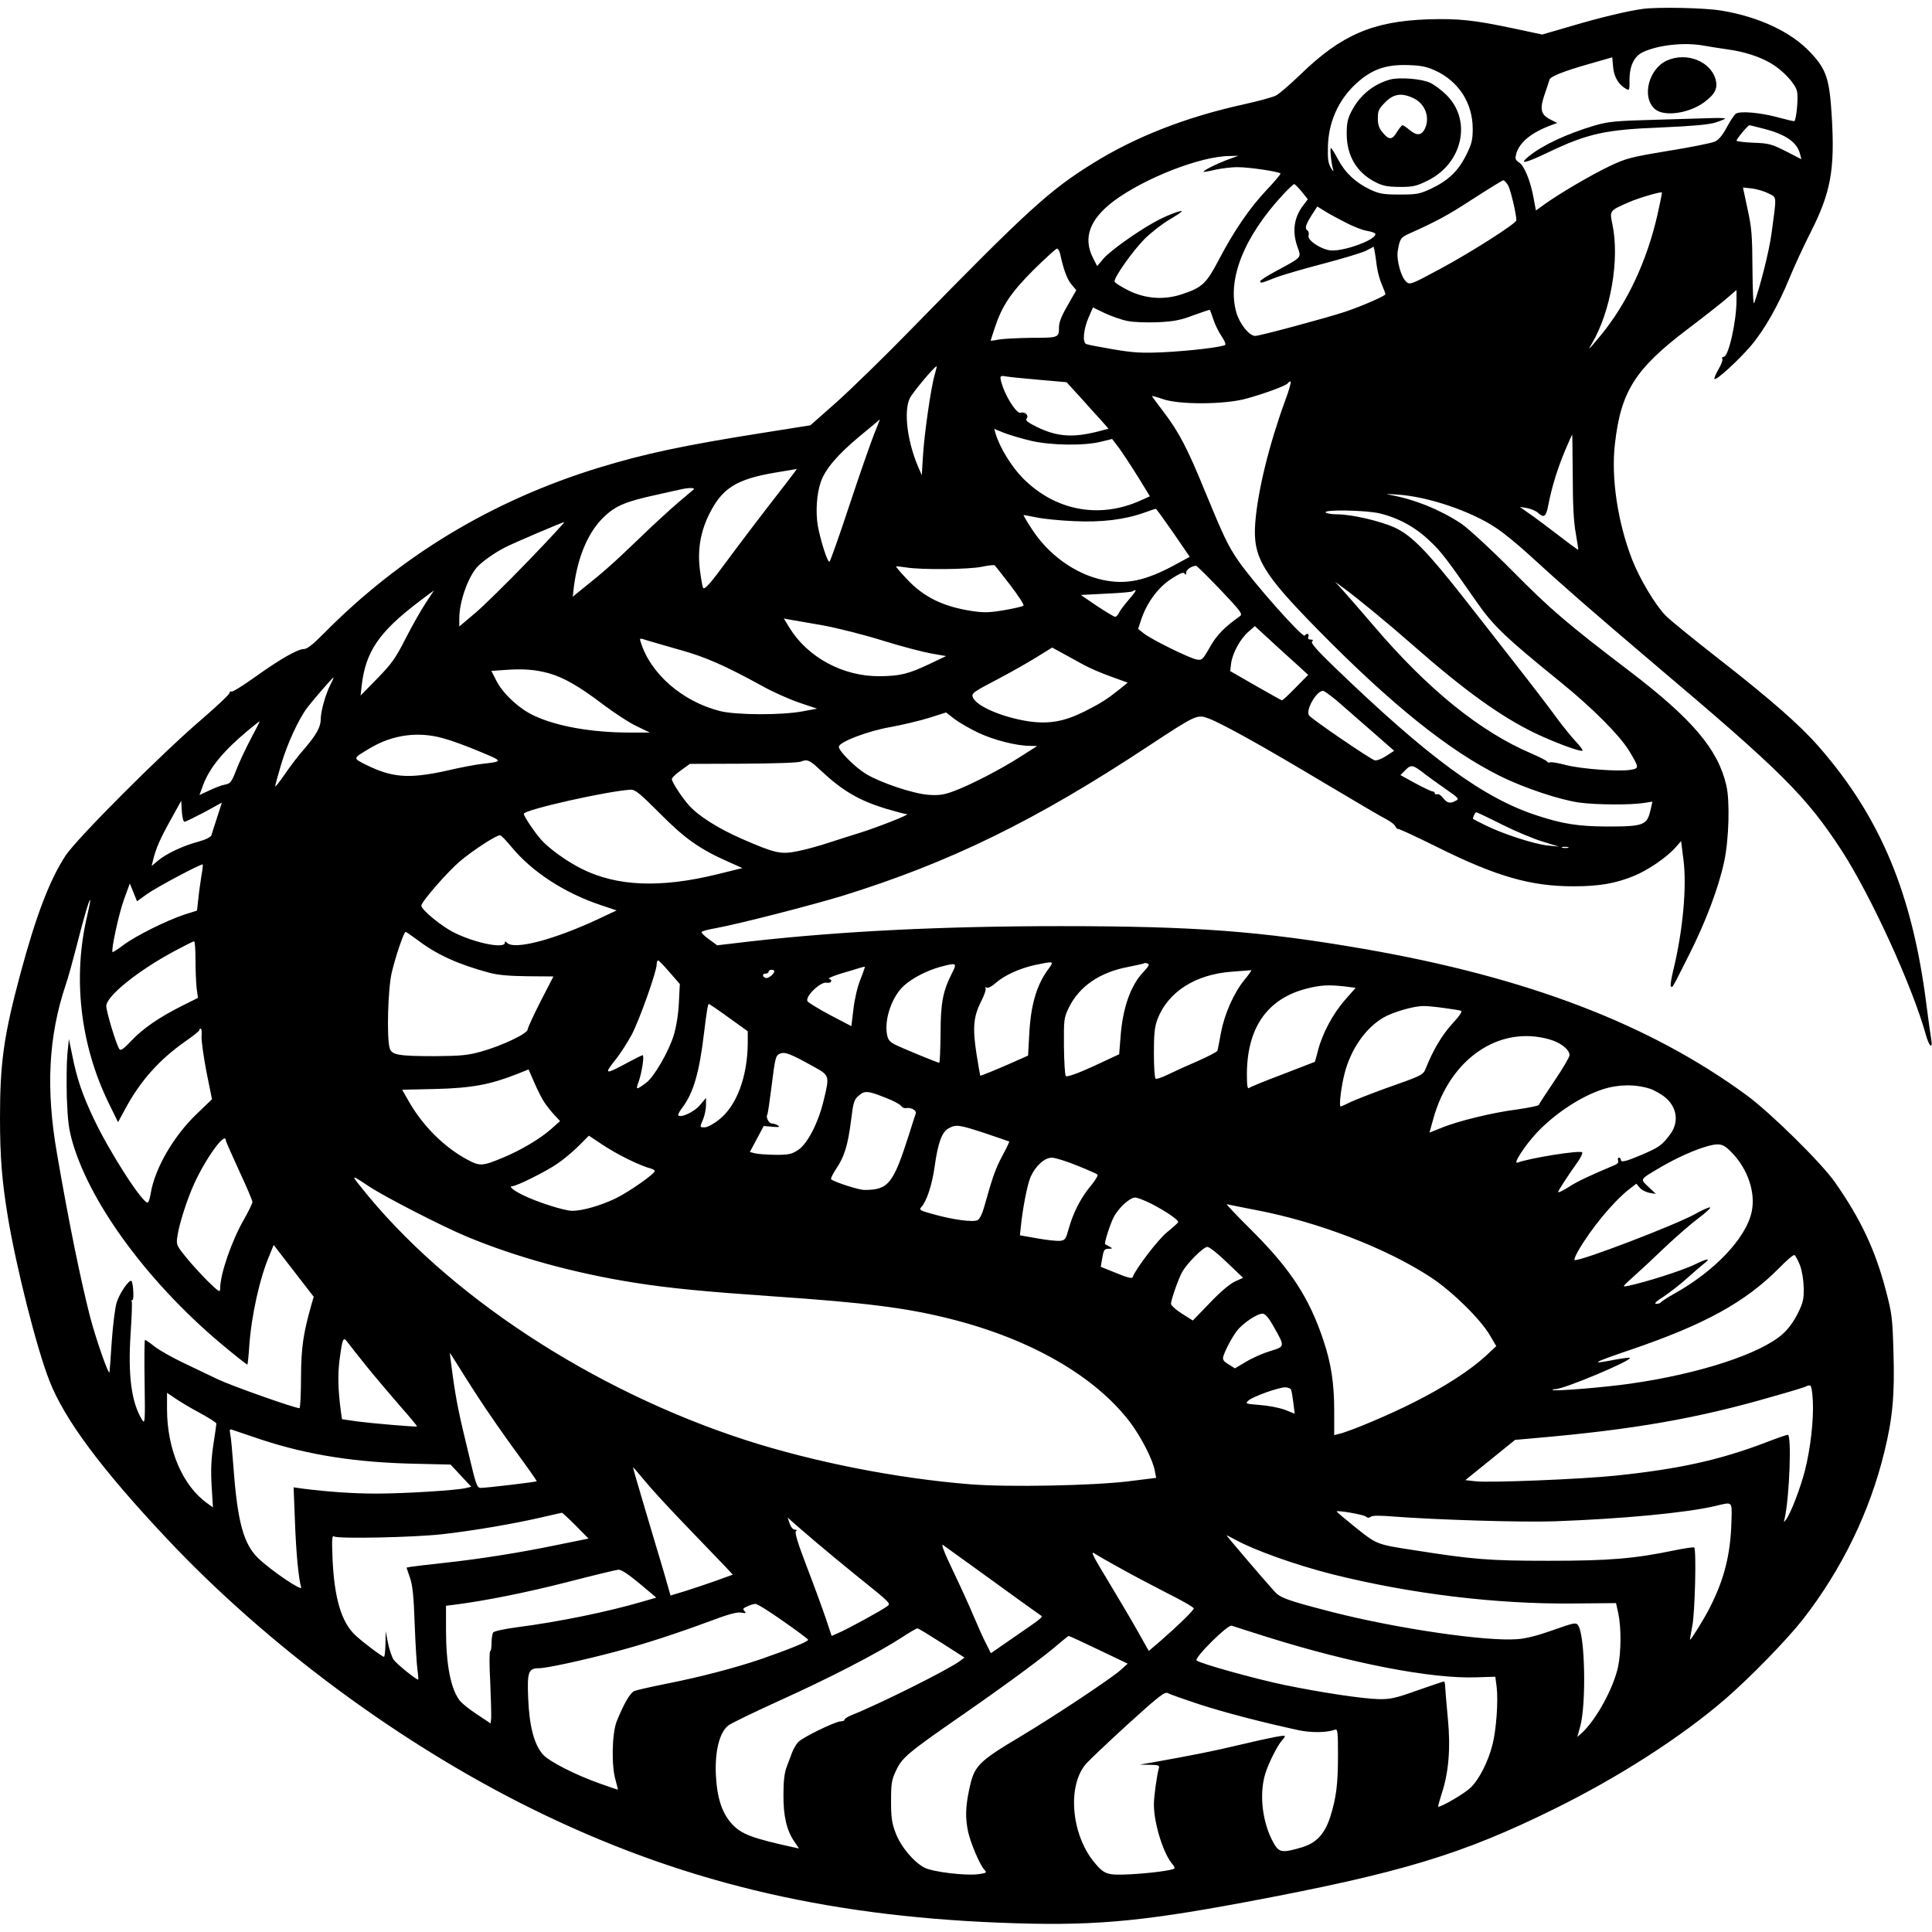 <?xml version="1.0" encoding="UTF-8" standalone="yes"?>
<svg version="1.0" xmlns="http://www.w3.org/2000/svg" width="100mm" height="100mm" viewBox="0 0 1018 1010" preserveAspectRatio="xMidYMid meet">
  <g transform="translate(0,1010) scale(0.1,-0.1)" fill="#000000" stroke="none">
    <path d="M8655 10093 c-81 -11 -229 -47 -371 -89 l-158 -46 -145 31 c-217 46
-296 54 -459 49 -287 -10 -455 -82 -667 -288 -55 -53 -114 -104 -131 -113 -17
-9 -94 -30 -171 -47 -301 -66 -569 -170 -795 -311 -228 -141 -345 -248 -953
-870 -143 -147 -322 -321 -397 -388 l-138 -122 -252 -40 c-417 -66 -624 -110
-868 -185 -560 -173 -1041 -464 -1445 -873 -56 -57 -87 -81 -104 -81 -33 0
-127 -54 -261 -150 -62 -44 -116 -78 -121 -74 -5 3 -9 -1 -10 -8 0 -7 -66 -69
-146 -138 -216 -185 -658 -628 -718 -719 -84 -129 -156 -317 -240 -631 -85
-318 -105 -460 -105 -749 0 -207 10 -331 41 -521 45 -271 153 -698 220 -867
80 -204 273 -463 616 -828 531 -565 1231 -1083 1926 -1426 766 -378 1527 -563
2464 -600 475 -19 724 2 1288 107 828 155 1149 252 1640 495 336 166 663 376
894 575 133 115 326 313 413 424 203 262 350 563 427 880 43 174 55 300 48
522 -5 179 -7 203 -40 328 -55 211 -132 376 -268 570 -71 102 -341 368 -467
460 -512 375 -1157 621 -2015 770 -544 94 -893 120 -1598 120 -619 0 -1149
-26 -1632 -80 l-178 -21 -45 33 c-24 17 -41 35 -37 38 5 4 37 13 73 19 125 23
506 121 670 171 564 175 1017 396 1610 788 254 167 258 169 319 146 70 -26
296 -152 613 -342 156 -93 302 -179 325 -190 22 -12 43 -28 46 -37 4 -8 10
-14 14 -13 4 2 96 -41 203 -94 313 -156 497 -209 723 -208 134 0 219 15 315
54 73 29 175 99 219 149 l31 35 12 -95 c19 -140 -2 -372 -51 -576 -12 -48 -19
-91 -15 -94 9 -9 5 -15 99 172 87 173 153 350 182 485 25 116 31 320 11 403
-44 189 -179 348 -505 597 -336 256 -419 327 -621 531 -113 114 -234 225 -269
249 -108 72 -242 127 -369 151 -38 7 -32 7 31 3 160 -10 391 -88 522 -177 39
-25 117 -90 175 -143 181 -166 325 -291 659 -575 670 -566 797 -693 984 -979
155 -239 372 -713 444 -970 17 -63 38 -83 29 -27 -3 17 -15 102 -26 188 -74
581 -242 983 -565 1353 -98 113 -253 249 -527 463 -132 103 -259 206 -282 230
-54 55 -137 194 -177 297 -75 195 -110 426 -90 604 31 279 106 398 385 609 78
59 167 129 199 156 l57 49 0 -54 c0 -111 -42 -298 -67 -298 -8 0 -11 -5 -8
-10 4 -6 -5 -31 -20 -56 -15 -25 -24 -48 -21 -51 9 -9 125 97 191 174 71 83
146 215 205 360 23 56 72 163 109 236 107 210 130 331 113 612 -12 199 -28
249 -112 338 -101 108 -270 188 -469 221 -88 15 -335 20 -416 9z m320 -193
c28 -5 84 -14 126 -20 89 -12 170 -38 231 -74 63 -37 128 -107 137 -148 7 -31
-3 -145 -14 -156 -2 -2 -36 6 -77 17 -98 28 -213 38 -233 21 -8 -7 -30 -40
-47 -72 -22 -41 -42 -65 -62 -74 -17 -8 -128 -30 -246 -49 -198 -33 -222 -39
-310 -81 -98 -47 -260 -142 -341 -200 l-46 -33 -12 64 c-16 90 -49 172 -77
189 -20 14 -22 20 -14 48 18 60 80 110 185 149 l30 11 -37 19 c-50 26 -56 54
-29 132 12 34 23 68 25 76 4 18 72 45 216 86 l115 33 5 -53 c5 -53 30 -93 71
-115 14 -8 16 -1 15 48 0 74 24 125 70 147 81 38 217 53 319 35z m-1410 -133
c122 -57 195 -171 195 -306 0 -58 -5 -79 -35 -139 -42 -84 -94 -133 -184 -176
-60 -28 -75 -31 -166 -31 -87 0 -107 4 -155 26 -77 37 -131 87 -169 158 -18
34 -35 61 -38 61 -7 0 2 -84 12 -115 3 -11 -2 -6 -12 10 -14 23 -18 48 -16
110 2 130 55 248 147 333 82 76 157 103 276 99 69 -2 97 -8 145 -30z m1731
-306 c115 -30 174 -71 189 -134 l7 -26 -82 42 c-75 38 -90 42 -171 45 -49 2
-89 7 -89 11 0 9 60 81 68 81 4 0 39 -9 78 -19z m-2821 -160 c-58 -21 -139
-61 -133 -66 2 -2 30 3 63 11 33 7 87 14 120 13 58 0 212 -23 222 -33 3 -2
-30 -42 -74 -88 -91 -97 -172 -216 -252 -369 -64 -122 -86 -144 -192 -179 -95
-32 -195 -25 -286 21 -37 19 -69 39 -70 45 -6 19 96 163 160 227 35 34 94 80
131 101 36 21 65 41 63 43 -7 6 -91 -27 -147 -59 -98 -55 -230 -150 -265 -190
l-34 -40 -22 43 c-53 105 -18 202 106 297 163 123 463 240 615 240 l45 1 -50
-18z m1470 -135 c13 -19 45 -153 45 -187 0 -16 -238 -168 -400 -255 -156 -84
-161 -86 -181 -68 -27 24 -52 117 -44 162 11 64 15 70 58 90 154 69 206 98
340 185 82 53 154 97 158 97 5 0 15 -11 24 -24z m-1086 -36 l32 -40 -21 -28
c-52 -65 -63 -141 -33 -224 20 -57 26 -51 -109 -124 -49 -26 -88 -51 -88 -56
0 -12 7 -10 78 18 35 14 149 47 252 74 103 27 206 58 228 69 l40 21 6 -28 c2
-15 8 -49 11 -77 4 -27 15 -70 26 -94 10 -24 19 -47 19 -51 0 -9 -117 -60
-210 -92 -85 -29 -452 -128 -476 -128 -31 0 -81 61 -99 122 -51 172 38 398
243 620 30 32 57 58 61 58 4 0 22 -18 40 -40z m2459 -9 c46 -23 44 -6 16 -214
-12 -90 -60 -279 -91 -364 -5 -12 -8 66 -9 180 -1 176 -4 217 -26 316 l-24
113 47 -5 c26 -3 66 -15 87 -26z m-584 -110 c-56 -247 -161 -471 -302 -641
-62 -75 -69 -81 -44 -40 99 167 147 444 108 628 -15 73 -17 71 88 117 50 22
166 56 173 51 1 -1 -9 -53 -23 -115z m-1645 -43 c40 -21 91 -41 112 -44 22 -4
42 -10 45 -15 15 -26 -145 -89 -226 -89 -50 0 -134 53 -125 79 3 11 1 22 -5
26 -16 10 -12 28 20 79 l31 48 37 -23 c20 -13 70 -40 111 -61z m-1503 -165
c18 -85 37 -135 60 -162 l25 -30 -33 -58 c-45 -77 -58 -109 -58 -138 0 -54 -2
-55 -144 -55 -72 -1 -150 -5 -173 -9 -24 -5 -43 -7 -43 -6 0 1 9 31 21 66 38
116 84 186 205 307 62 61 118 112 123 112 6 0 13 -12 17 -27z m353 -354 c32
-7 100 -9 161 -7 85 4 121 11 189 37 47 17 85 30 86 28 1 -1 10 -24 19 -52 9
-27 28 -66 43 -87 14 -21 23 -41 19 -45 -11 -11 -183 -32 -326 -39 -113 -5
-156 -3 -262 15 -70 12 -135 24 -144 28 -22 8 -15 80 14 145 l21 48 62 -30
c35 -16 88 -35 118 -41z m-1014 -284 c-19 -62 -55 -311 -62 -430 l-6 -99 -19
44 c-58 136 -77 293 -44 362 15 30 130 168 141 168 2 0 -3 -20 -10 -45z m548
-26 l147 -13 73 -80 c40 -45 90 -100 111 -123 l37 -42 -42 -11 c-141 -38 -227
-33 -337 21 -48 24 -61 34 -52 44 13 16 -11 38 -32 30 -18 -7 -69 68 -93 134
-20 59 -19 64 13 58 15 -3 93 -11 175 -18z m1300 -106 c-87 -239 -146 -480
-159 -649 -13 -179 35 -262 331 -563 384 -391 689 -636 957 -769 128 -64 318
-127 421 -141 89 -12 270 -13 338 -2 l46 7 -9 -39 c-19 -86 -34 -92 -233 -92
-147 1 -228 13 -360 56 -286 91 -576 304 -1076 786 -89 86 -123 125 -116 132
8 8 6 11 -7 11 -12 0 -16 5 -12 15 6 16 -9 21 -19 6 -9 -16 -271 279 -350 394
-55 80 -78 129 -177 369 -89 219 -137 311 -215 413 -35 46 -63 84 -63 86 0 2
26 -5 58 -16 84 -30 323 -29 437 2 96 26 213 69 221 82 3 5 9 9 14 9 5 0 -7
-44 -27 -97z m-2169 -185 c-18 -46 -77 -215 -130 -375 -53 -161 -100 -293
-104 -293 -11 0 -46 110 -61 190 -12 73 -6 168 16 231 24 68 88 143 203 239
59 49 108 89 108 90 1 0 -14 -37 -32 -82z m826 -30 c103 -25 285 -28 373 -5
l57 14 38 -50 c20 -28 65 -96 99 -151 l62 -101 -51 -23 c-217 -97 -449 -53
-619 119 -60 61 -122 162 -144 237 l-6 22 52 -21 c29 -11 92 -30 139 -41z
m2857 -185 c0 -149 5 -245 16 -303 8 -47 14 -86 13 -87 -1 -1 -47 32 -101 74
-55 42 -124 94 -153 114 l-54 38 38 -6 c21 -4 47 -15 58 -25 32 -30 43 -21 55
45 18 91 47 186 87 282 20 47 37 85 38 85 1 0 2 -98 3 -217z m-4153 -50 c-139
-179 -211 -274 -301 -395 -91 -124 -119 -155 -128 -146 -3 3 -10 41 -16 86
-15 109 0 204 46 299 69 141 144 188 351 223 60 10 110 18 112 19 2 0 -27 -38
-64 -86z m-479 -22 c-6 -5 -44 -37 -85 -72 -41 -35 -136 -122 -210 -194 -128
-123 -180 -169 -294 -260 l-48 -39 6 54 c21 160 77 290 160 368 60 57 114 80
276 115 63 14 124 28 135 30 36 8 69 7 60 -2z m2527 -228 l87 -127 -72 -39
c-159 -87 -262 -109 -385 -83 -147 31 -292 135 -380 276 -23 35 -40 65 -39 66
1 1 31 -5 67 -12 36 -8 126 -17 200 -20 146 -7 266 8 370 45 30 11 57 20 60
20 3 0 44 -57 92 -126z m1087 102 c97 -23 188 -72 261 -142 64 -59 92 -97 253
-328 84 -121 153 -187 436 -416 174 -141 318 -286 368 -370 50 -84 50 -87 7
-95 -60 -11 -263 4 -343 25 -41 11 -79 17 -84 14 -5 -3 -12 -1 -16 5 -3 5 -39
23 -78 40 -274 116 -550 340 -837 677 -66 77 -138 160 -160 184 l-41 45 40
-29 c74 -54 236 -187 368 -303 274 -241 464 -377 643 -464 107 -51 244 -102
253 -93 2 3 -14 24 -36 48 -22 23 -68 80 -102 126 -34 47 -121 161 -194 254
-72 93 -201 257 -286 366 -200 255 -283 340 -372 381 -77 35 -227 70 -306 70
-28 0 -55 5 -58 10 -10 16 211 12 284 -5z m-4486 -251 c-109 -113 -235 -237
-280 -275 l-83 -70 0 43 c0 85 44 212 93 269 25 28 92 76 147 104 39 21 300
132 313 134 5 1 -81 -92 -190 -205z m2541 -128 c42 -55 73 -103 69 -107 -5 -5
-50 -15 -101 -24 -77 -13 -106 -14 -168 -5 -154 23 -257 74 -345 168 -33 35
-59 65 -57 67 2 2 26 -1 53 -5 78 -13 333 -11 400 4 33 7 63 10 66 7 4 -3 41
-51 83 -105z m1106 -23 c110 -116 119 -129 103 -140 -83 -59 -122 -99 -158
-163 -38 -67 -42 -70 -70 -65 -38 7 -241 107 -279 138 l-29 23 17 52 c30 88
89 168 158 212 46 30 64 37 70 28 5 -9 8 -8 8 5 0 15 27 34 52 36 3 1 61 -56
128 -126z m-4186 -69 c-24 -36 -72 -120 -106 -187 -54 -106 -74 -134 -150
-212 l-88 -90 6 55 c21 176 91 279 294 434 47 36 86 65 87 65 0 1 -19 -29 -43
-65z m3706 19 c-23 -27 -47 -58 -53 -70 -6 -13 -15 -23 -21 -23 -6 0 -49 26
-96 57 l-85 58 133 7 c74 3 136 9 139 12 4 3 10 6 16 6 5 0 -10 -21 -33 -47z
m-1615 -138 c77 -14 219 -50 315 -80 96 -30 211 -60 255 -68 l80 -14 -86 -41
c-114 -54 -157 -64 -264 -65 -192 -2 -379 99 -475 255 l-30 49 32 -6 c18 -3
96 -17 173 -30z m2508 -215 l50 -46 -66 -67 c-36 -37 -68 -67 -72 -67 -3 0
-66 35 -139 77 l-134 77 5 41 c7 53 48 129 91 166 l34 30 90 -83 c50 -46 113
-103 141 -128z m-3258 85 c131 -36 239 -84 430 -189 55 -31 143 -70 195 -88
l95 -32 -75 -14 c-110 -21 -348 -20 -435 1 -199 50 -368 197 -419 364 -7 22
-7 22 36 8 24 -7 102 -30 173 -50z m2123 -77 c31 -17 97 -46 146 -63 l88 -32
-43 -35 c-68 -54 -98 -73 -187 -118 -105 -52 -185 -66 -291 -51 -139 21 -277
80 -295 127 -8 21 0 27 138 99 61 32 149 82 196 111 l84 52 53 -29 c29 -16 79
-43 111 -61z m-2818 -45 c77 -21 160 -68 285 -163 60 -45 140 -98 179 -116
l70 -34 -102 0 c-203 0 -387 32 -510 90 -77 36 -163 116 -197 184 l-26 51 73
5 c93 7 159 2 228 -17z m-1149 -60 c-26 -53 -51 -140 -51 -182 0 -42 -23 -83
-90 -161 -27 -30 -71 -88 -99 -129 -28 -41 -51 -70 -51 -64 0 6 14 57 31 114
32 109 92 239 137 299 31 41 134 160 139 160 2 0 -5 -17 -16 -37z m5303 -85
c33 -29 115 -100 181 -158 l121 -106 -43 -28 c-25 -16 -50 -25 -60 -22 -29 10
-336 220 -346 237 -18 29 40 129 74 129 6 0 39 -24 73 -52z m-1889 -169 c80
-38 201 -69 272 -69 l38 -1 -85 -54 c-103 -67 -272 -154 -358 -185 -49 -18
-76 -22 -130 -18 -80 6 -251 63 -329 110 -56 34 -143 120 -143 143 0 25 151
83 272 104 65 12 157 34 205 49 l88 28 45 -35 c25 -19 81 -51 125 -72z m-3833
-31 c-27 -51 -62 -125 -77 -165 -25 -64 -31 -72 -59 -77 -17 -3 -55 -17 -83
-31 l-52 -24 19 52 c36 95 108 181 240 291 30 25 56 45 58 45 2 1 -19 -41 -46
-91z m1013 2 c39 -10 124 -41 190 -69 128 -53 128 -53 15 -66 -30 -3 -115 -19
-187 -36 -201 -44 -287 -37 -428 33 -67 34 -67 31 25 86 119 71 254 89 385 52z
m1990 -170 c113 -106 200 -157 339 -200 54 -16 106 -30 115 -30 19 -1 -166
-73 -254 -100 -33 -10 -102 -32 -154 -49 -51 -17 -127 -38 -168 -46 -89 -18
-117 -12 -294 65 -126 55 -231 122 -280 178 -39 44 -89 122 -89 137 0 7 21 27
48 46 l47 34 280 1 c165 1 290 5 305 11 34 14 47 8 105 -47z m3185 -20 c19
-15 68 -50 108 -78 67 -46 72 -52 53 -61 -30 -17 -46 -13 -67 14 -10 14 -25
23 -31 20 -7 -2 -13 0 -13 5 0 6 -6 10 -12 10 -7 0 -48 20 -91 43 l-78 43 27
27 c29 30 39 28 104 -23z m-4032 -207 c133 -134 209 -187 362 -255 l72 -32
-134 -33 c-298 -73 -527 -64 -713 29 -80 40 -174 108 -215 155 -35 40 -90 122
-90 135 0 21 440 120 563 127 24 1 49 -20 155 -126z m-2506 -43 c6 0 52 23
104 50 l93 51 -25 -78 c-14 -43 -28 -85 -30 -94 -4 -10 -30 -23 -69 -34 -81
-21 -170 -64 -213 -100 l-33 -28 7 29 c15 63 37 113 92 212 l57 103 3 -55 c2
-32 8 -56 14 -56z m6943 -15 c72 -36 168 -76 215 -90 l85 -26 -60 6 c-70 7
-237 61 -327 106 -35 17 -64 32 -66 34 -4 4 10 35 17 35 3 0 65 -29 136 -65z
m-5218 -120 c107 -129 277 -240 468 -304 l84 -28 -87 -41 c-237 -112 -451
-169 -490 -130 -9 9 -12 9 -12 0 0 -32 -154 -2 -265 53 -65 31 -175 121 -175
143 0 20 140 181 205 235 70 59 191 137 210 136 6 0 33 -29 62 -64z m5566 -2
c-7 -2 -21 -2 -30 0 -10 3 -4 5 12 5 17 0 24 -2 18 -5z m-7202 -149 c-5 -33
-13 -87 -16 -120 l-7 -62 -66 -21 c-94 -31 -257 -112 -321 -160 -30 -23 -56
-39 -58 -38 -9 9 33 202 60 277 l31 85 19 -47 19 -47 51 37 c50 36 289 163
295 157 2 -2 -1 -29 -7 -61z m-601 -207 c-78 -325 -38 -678 111 -986 l51 -104
40 74 c78 144 177 255 312 350 42 29 76 56 76 61 0 4 3 8 8 8 4 0 6 -19 4 -42
-1 -24 11 -108 26 -187 l29 -143 -79 -76 c-124 -118 -223 -290 -244 -421 -4
-23 -10 -44 -15 -47 -22 -14 -199 260 -284 439 -62 131 -90 214 -114 335 l-18
87 -8 -78 c-4 -43 -5 -146 -3 -230 5 -126 10 -167 32 -242 99 -333 414 -754
808 -1078 58 -48 108 -87 111 -87 2 0 7 42 10 93 11 164 56 366 109 488 l20
49 106 -137 105 -136 -12 -41 c-43 -152 -54 -224 -55 -383 0 -90 -4 -163 -8
-163 -25 0 -359 118 -432 153 -50 24 -134 64 -186 89 -52 25 -116 61 -143 81
-26 21 -50 37 -53 37 -3 0 -4 -101 -2 -224 3 -212 2 -222 -14 -196 -56 92 -74
233 -60 451 6 89 9 166 6 171 -3 4 -1 8 4 8 9 0 4 89 -5 100 -11 12 -63 -64
-78 -112 -9 -29 -20 -120 -26 -203 -5 -82 -11 -157 -12 -165 -4 -20 -71 173
-102 290 -50 195 -112 497 -175 863 -59 339 -45 616 46 887 14 41 38 129 55
195 37 147 69 258 74 253 2 -2 -5 -38 -15 -81z m1744 -133 c99 -75 212 -126
376 -170 45 -12 106 -17 201 -18 l135 -1 -68 -132 c-37 -73 -68 -140 -68 -148
0 -21 -137 -86 -245 -116 -68 -19 -105 -23 -240 -24 -197 0 -232 6 -242 43
-16 55 -9 313 11 397 19 82 64 215 73 215 3 0 33 -21 67 -46z m-1174 -101 c0
-54 3 -121 6 -150 l7 -51 -84 -42 c-120 -60 -207 -120 -268 -185 -40 -43 -56
-53 -62 -43 -17 25 -69 198 -69 227 0 52 166 186 360 290 52 28 98 51 103 51
4 0 7 -44 7 -97z m2498 -66 l54 -62 -5 -100 c-3 -62 -14 -127 -27 -170 -27
-87 -104 -220 -145 -250 -54 -40 -56 -39 -40 5 17 48 31 140 21 140 -4 0 -39
-18 -79 -39 -118 -64 -126 -63 -68 10 28 34 68 97 90 138 42 81 131 332 131
369 0 12 3 22 8 21 4 0 31 -28 60 -62z m1999 21 c-65 -86 -96 -192 -104 -351
l-6 -109 -56 -25 c-91 -41 -194 -83 -196 -81 -1 2 -10 54 -20 116 -21 136 -16
196 25 276 16 32 27 63 23 69 -3 6 -1 7 6 3 7 -4 27 6 48 25 47 41 125 76 205
94 100 21 103 21 75 -17z m500 -17 c-70 -72 -112 -193 -123 -348 l-7 -88 -135
-63 c-85 -39 -140 -58 -146 -52 -5 5 -9 76 -10 157 -1 142 0 150 26 204 55
112 163 186 312 214 44 9 82 17 84 19 2 3 11 2 19 -1 11 -4 6 -14 -20 -42z
m-1011 -9 c-48 -95 -60 -156 -60 -319 -1 -84 -4 -153 -7 -153 -8 0 -186 73
-231 95 -30 15 -39 26 -44 53 -16 82 27 205 92 261 44 39 119 77 187 96 89 24
91 22 63 -33z m-482 -32 c-15 -36 -31 -103 -37 -155 l-11 -92 -111 58 c-60 32
-114 65 -120 73 -15 24 68 105 101 98 24 -4 34 13 12 21 -7 2 21 14 62 27 41
12 86 25 100 30 14 4 26 7 27 6 1 -1 -9 -31 -23 -66z m-454 43 c0 -15 -33 -41
-46 -36 -19 7 -18 23 1 23 8 0 15 5 15 10 0 6 7 10 15 10 8 0 15 -3 15 -7z
m2478 -45 c-58 -71 -106 -181 -125 -281 -8 -45 -16 -87 -18 -93 -2 -6 -48 -30
-102 -54 -54 -23 -124 -55 -157 -71 -32 -16 -62 -26 -67 -23 -5 3 -9 63 -9
134 0 104 4 140 19 180 55 143 199 236 391 250 52 4 98 8 103 8 4 1 -12 -22
-35 -50z m531 -36 l54 -7 -57 -65 c-63 -72 -118 -175 -141 -264 -8 -32 -16
-60 -17 -61 -2 -1 -77 -30 -168 -65 -91 -34 -171 -67 -177 -72 -10 -8 -13 8
-13 73 1 242 106 395 311 449 78 20 119 22 208 12z m-3249 -164 l100 -72 0
-60 c-1 -178 -58 -333 -152 -406 -27 -22 -61 -40 -74 -40 -28 0 -28 -2 -9 43
8 20 15 53 15 74 l0 38 -31 -37 c-28 -35 -101 -70 -115 -55 -3 3 6 21 20 39
60 79 91 187 116 398 13 108 20 150 25 150 3 0 50 -32 105 -72z m3767 51 c43
-6 84 -12 91 -15 9 -2 -8 -28 -48 -71 -54 -60 -99 -136 -139 -236 -12 -31 -23
-36 -211 -102 -74 -27 -156 -59 -182 -71 -26 -13 -50 -24 -54 -24 -10 0 3 105
21 175 33 127 110 238 204 293 50 29 156 60 208 61 18 1 67 -4 110 -10z m555
-165 c61 -17 108 -54 108 -84 0 -10 -36 -71 -80 -136 -44 -65 -81 -122 -82
-126 -2 -5 -54 -15 -115 -24 -127 -16 -313 -61 -401 -98 l-60 -24 20 72 c87
316 345 494 610 420z m-3879 -142 c89 -49 89 -48 57 -180 -28 -118 -85 -228
-134 -261 -35 -23 -50 -26 -120 -26 -45 1 -93 4 -108 8 l-27 7 37 69 36 68 46
-4 c34 -3 41 -2 30 6 -8 6 -23 11 -32 11 -17 0 -34 33 -25 47 3 5 12 67 21
138 21 169 23 174 48 184 25 9 52 -1 171 -67z m-1413 -193 c13 -19 36 -48 52
-65 l29 -31 -48 -43 c-58 -51 -161 -112 -253 -150 -109 -45 -121 -46 -188 -10
-122 65 -238 181 -311 312 l-32 56 178 4 c189 5 286 23 428 79 l60 24 31 -71
c17 -39 41 -87 54 -105z m5825 74 c11 -3 37 -17 58 -30 80 -50 100 -138 48
-209 -42 -57 -58 -69 -149 -108 -87 -37 -112 -43 -112 -26 0 6 -4 10 -10 10
-5 0 -7 -7 -4 -15 4 -9 -3 -18 -18 -24 -126 -53 -198 -86 -243 -116 -30 -19
-55 -31 -55 -26 0 7 47 80 106 163 14 20 23 41 21 46 -9 13 -278 -30 -341 -54
-26 -10 36 87 101 157 94 100 231 191 347 229 83 27 173 28 251 3z m-4022 -50
c34 -13 67 -31 74 -39 6 -9 17 -14 25 -13 27 6 60 -12 53 -29 -3 -9 -20 -59
-36 -112 -83 -259 -108 -290 -235 -290 -28 0 -144 37 -174 55 -5 3 7 28 25 55
44 65 62 123 79 254 12 99 16 112 41 133 31 28 49 26 148 -14z m517 -184 c69
-23 126 -43 128 -44 1 -1 -15 -36 -37 -76 -36 -68 -51 -110 -96 -271 -9 -33
-23 -62 -34 -67 -22 -12 -126 1 -233 31 -70 19 -77 23 -64 37 29 32 57 116 71
216 17 123 38 181 74 200 39 21 54 19 191 -26z m-1875 -140 c44 -21 92 -41
108 -44 15 -4 27 -11 27 -15 0 -15 -134 -109 -205 -144 -79 -38 -175 -66 -230
-66 -42 0 -191 48 -264 85 -50 25 -72 45 -51 45 22 0 177 77 236 118 33 22 83
64 113 94 l54 54 66 -44 c36 -25 102 -62 146 -83z m-2125 101 c0 -4 32 -76 70
-159 39 -83 70 -157 70 -164 0 -8 -20 -49 -45 -93 -65 -113 -125 -288 -125
-363 0 -23 -5 -20 -66 39 -36 36 -88 93 -116 128 -49 61 -50 64 -43 110 10 66
51 194 90 279 64 138 165 275 165 223z m7937 -65 c83 -87 124 -209 103 -309
-28 -138 -195 -314 -407 -432 -38 -21 -69 -42 -71 -46 -2 -4 -13 -8 -24 -8
-15 0 -3 12 38 38 32 22 86 63 119 93 33 30 73 64 89 77 45 35 28 34 -49 -3
-63 -30 -253 -91 -345 -110 -35 -7 -34 -7 30 51 36 32 110 101 165 154 55 52
133 120 173 150 40 30 68 56 63 58 -6 2 -43 -14 -83 -37 -105 -57 -584 -241
-630 -241 -6 0 2 21 17 48 69 119 183 257 267 324 l40 31 17 -20 c9 -12 32
-24 51 -28 l35 -6 -39 37 c-45 43 -49 37 66 105 113 66 243 118 297 119 28 0
43 -9 78 -45z m-3453 -66 c55 -22 105 -44 109 -48 4 -4 -12 -31 -36 -60 -51
-60 -93 -142 -116 -226 -15 -54 -19 -60 -45 -63 -17 -2 -71 4 -121 13 l-91 16
4 37 c10 104 35 230 52 270 26 59 74 102 112 102 17 0 76 -18 132 -41z m-3727
-112 c85 -56 380 -207 508 -261 263 -110 573 -195 890 -245 183 -29 373 -47
720 -71 497 -34 712 -61 945 -120 420 -106 758 -300 943 -542 59 -78 122 -200
132 -259 l7 -36 -144 -18 c-187 -23 -635 -32 -835 -16 -388 31 -823 117 -1181
232 -813 263 -1584 770 -2033 1338 -50 62 -48 62 48 -2z m4116 -88 c77 -39
149 -88 145 -99 -2 -4 -28 -28 -59 -53 -48 -39 -167 -195 -181 -237 -2 -8 -32
-1 -86 22 l-82 33 6 35 c9 55 12 60 36 60 22 1 22 1 3 12 -11 6 -21 12 -22 12
-6 4 26 106 45 142 25 49 85 104 113 104 11 0 48 -14 82 -31z m550 -34 c330
-62 693 -202 927 -356 111 -73 259 -218 310 -304 l34 -58 -59 -55 c-83 -75
-216 -161 -375 -241 -126 -64 -331 -151 -393 -166 l-27 -7 0 130 c0 142 -16
248 -57 370 -74 222 -171 372 -373 574 -81 80 -142 145 -136 143 6 -2 73 -15
149 -30z m-148 -277 l85 -81 -42 -19 c-27 -12 -78 -55 -133 -113 l-90 -93 -57
36 c-32 20 -58 44 -58 52 0 19 36 124 57 164 23 45 113 136 135 136 10 0 57
-37 103 -82z m3019 -14 c11 -29 19 -78 20 -119 1 -61 -3 -79 -32 -137 -21 -42
-50 -82 -80 -108 -117 -104 -440 -209 -797 -260 -136 -20 -406 -42 -414 -34
-2 2 3 4 13 4 46 0 407 152 394 165 -2 3 -39 -2 -82 -10 -134 -26 -117 -16 89
54 387 132 602 250 780 430 38 39 74 70 80 68 5 -2 18 -26 29 -53z m-2773
-324 c60 -106 61 -105 -18 -129 -37 -11 -94 -36 -127 -56 l-59 -35 -34 21
c-27 17 -32 25 -27 43 11 34 45 99 71 133 32 42 112 95 138 91 13 -2 33 -26
56 -68z m-4779 -210 c42 -52 120 -144 172 -204 53 -60 95 -110 93 -112 -5 -4
-235 16 -313 26 l-82 12 -6 41 c-15 114 -17 192 -7 271 16 119 19 126 45 90
12 -16 56 -72 98 -124z m590 -166 c48 -74 137 -202 198 -285 61 -83 110 -153
108 -154 -4 -4 -265 -35 -295 -35 -19 0 -25 15 -61 168 -55 224 -69 297 -87
426 -8 60 -15 112 -15 115 1 3 15 -18 33 -48 18 -29 71 -114 119 -187z m7030
-16 c5 -98 -12 -251 -42 -368 -23 -89 -73 -221 -98 -255 -14 -19 -14 -19 -8 6
25 113 37 439 16 439 -5 0 -58 -18 -117 -41 -242 -92 -453 -139 -787 -174
-180 -19 -673 -39 -743 -30 l-52 6 131 106 131 106 101 9 c521 45 855 103
1255 219 97 27 178 52 180 55 2 2 10 4 17 4 8 0 13 -26 16 -82z m-2749 59 c3
-8 8 -39 12 -70 l7 -56 -53 21 c-30 11 -89 22 -132 25 -74 6 -77 7 -59 23 22
21 157 69 193 70 15 0 29 -6 32 -13z m-5750 -122 c48 -26 87 -51 87 -56 0 -5
-7 -55 -16 -112 -11 -74 -14 -133 -9 -216 l7 -114 -30 22 c-130 92 -212 285
-212 496 l0 86 43 -29 c23 -16 81 -51 130 -77z m319 -139 c254 -84 509 -123
827 -129 l175 -4 54 -58 55 -59 -29 -7 c-49 -12 -326 -29 -472 -29 -125 0
-258 10 -386 26 l-49 7 7 -178 c6 -166 19 -304 33 -349 7 -24 -161 90 -227
154 -77 75 -109 192 -130 480 -6 80 -13 158 -17 174 -4 22 -3 27 8 23 8 -3 76
-26 151 -51z m2029 -223 c35 -43 136 -152 224 -243 88 -91 177 -184 198 -206
l38 -41 -88 -32 c-48 -17 -122 -42 -164 -55 l-76 -23 -36 126 c-21 69 -66 222
-101 339 -35 116 -62 212 -61 212 1 0 31 -35 66 -77z m5722 -215 c-5 -169 -38
-300 -113 -447 -27 -55 -99 -171 -105 -171 -1 0 4 33 12 73 14 69 22 402 10
413 -3 3 -50 -4 -104 -15 -212 -44 -343 -55 -663 -55 -316 0 -399 7 -710 56
-197 30 -195 30 -308 120 -56 45 -101 83 -99 84 7 7 142 -17 154 -27 9 -8 17
-8 26 -1 8 7 48 7 122 1 219 -17 674 -31 845 -25 359 13 688 44 845 80 98 23
91 30 88 -86z m-6090 -16 l68 -69 -153 -31 c-206 -43 -421 -77 -608 -97 -85
-9 -165 -19 -177 -21 l-21 -4 18 -53 c14 -40 20 -98 25 -247 4 -107 11 -216
15 -242 4 -27 5 -48 3 -48 -12 0 -116 85 -130 106 -9 15 -22 54 -29 88 l-12
61 -1 -67 c-1 -38 -4 -68 -8 -68 -9 0 -112 77 -151 114 -73 68 -111 195 -120
405 -4 103 -3 123 9 115 21 -13 420 -5 569 12 162 18 377 55 520 88 58 13 107
25 110 25 3 1 36 -30 73 -67z m1262 -84 c55 -47 152 -127 215 -178 187 -150
185 -149 164 -164 -29 -22 -216 -124 -256 -140 l-36 -16 -31 93 c-17 50 -62
173 -100 272 -48 125 -65 182 -57 187 7 5 5 8 -6 8 -9 0 -21 14 -27 32 l-11
32 22 -20 c13 -12 68 -59 123 -106z m2216 8 c100 -55 316 -132 509 -181 412
-103 860 -158 1270 -154 l225 2 12 -54 c16 -76 15 -202 -1 -281 -25 -115 -116
-281 -194 -352 l-21 -18 15 54 c33 118 26 484 -11 534 -11 16 -21 14 -131 -25
-78 -28 -143 -45 -189 -48 -166 -13 -634 56 -972 142 -240 62 -277 75 -308
110 -66 73 -255 295 -252 295 3 0 24 -11 48 -24z m-1349 -166 c165 -120 300
-217 322 -232 13 -8 10 -11 -146 -118 l-117 -81 -24 48 c-14 26 -43 91 -65
143 -22 53 -72 163 -111 244 -47 98 -64 144 -52 135 11 -8 97 -70 193 -139z
m737 19 c58 -33 170 -92 248 -132 79 -39 143 -76 143 -82 0 -10 -81 -89 -176
-172 l-61 -52 -63 112 c-35 62 -106 181 -157 266 -73 120 -88 150 -67 136 14
-9 74 -44 133 -76z m-2529 -83 l88 -74 -72 -21 c-185 -54 -437 -106 -660 -135
-69 -9 -123 -21 -128 -28 -4 -7 -8 -32 -8 -55 0 -24 -3 -43 -7 -43 -5 0 -5
-73 0 -162 4 -90 6 -176 5 -191 l-3 -28 -72 48 c-40 26 -81 59 -91 73 -47 61
-72 189 -72 372 l0 127 48 6 c157 20 378 64 592 119 135 35 256 64 268 65 16
1 53 -24 112 -73z m755 -197 c72 -50 131 -94 133 -99 3 -9 -104 -52 -248 -102
-135 -46 -323 -95 -490 -128 -85 -17 -165 -35 -177 -40 -23 -9 -57 -69 -94
-161 -25 -65 -28 -237 -5 -311 7 -27 13 -48 11 -48 -2 0 -43 14 -91 31 -133
47 -270 117 -304 155 -46 53 -71 149 -77 295 -6 140 1 159 58 159 38 0 228 41
394 85 157 41 325 96 506 163 95 36 143 49 164 45 25 -5 28 -3 18 8 -11 11 -8
15 15 25 15 7 34 13 42 13 9 1 74 -40 145 -90z m2553 -85 c440 -138 866 -221
1101 -212 l100 3 7 -54 c9 -73 -2 -227 -22 -304 -23 -90 -70 -183 -115 -226
-30 -30 -151 -101 -171 -101 -2 0 6 30 18 68 37 110 48 241 33 395 -7 73 -13
147 -14 165 0 17 -3 32 -7 32 -3 0 -66 -21 -140 -47 -114 -41 -143 -47 -203
-46 -85 2 -299 34 -494 74 -155 32 -450 114 -466 130 -14 13 165 191 185 183
8 -3 93 -30 188 -60z m-1716 -31 l120 -77 -24 -18 c-58 -44 -422 -226 -575
-287 -18 -8 -33 -17 -33 -22 0 -5 -9 -9 -20 -9 -28 0 -203 -85 -225 -110 -10
-11 -24 -35 -31 -53 -7 -18 -20 -52 -29 -77 -12 -31 -17 -76 -17 -146 -1 -112
17 -189 57 -247 l25 -37 -23 5 c-224 49 -281 70 -331 125 -52 57 -78 137 -84
257 -6 128 20 229 68 263 17 12 139 71 271 131 253 114 513 248 639 330 41 27
79 49 84 49 5 0 62 -35 128 -77z m827 -36 l153 -73 -39 -35 c-48 -43 -346
-241 -518 -344 -236 -141 -252 -158 -279 -288 -19 -90 -20 -147 -5 -219 13
-59 61 -173 85 -199 15 -16 13 -18 -28 -24 -65 -10 -242 11 -287 34 -57 30
-125 111 -152 183 -20 52 -24 82 -24 168 0 92 3 112 26 160 32 69 60 93 359
300 239 166 433 310 505 374 22 19 43 35 46 36 3 0 75 -33 158 -73z m529 -287
c133 -43 320 -92 521 -136 70 -15 152 -14 195 2 14 5 16 -10 16 -132 0 -155
-9 -227 -41 -328 -30 -92 -74 -138 -153 -161 -99 -29 -116 -26 -143 20 -60
104 -80 255 -47 366 16 55 64 151 90 180 8 8 14 18 14 21 0 7 -65 -5 -239 -46
-132 -32 -255 -56 -456 -92 l-70 -12 53 -1 c46 -1 53 -3 48 -18 -10 -35 -26
-149 -26 -191 0 -100 50 -260 98 -315 8 -9 13 -19 10 -22 -10 -10 -123 -25
-233 -31 -124 -6 -137 -1 -194 69 -118 149 -137 401 -38 514 18 20 117 114
221 209 162 147 193 171 209 163 10 -6 84 -32 165 -59z"/>
    <path d="M8783 9821 c-96 -44 -134 -192 -64 -255 48 -43 182 -24 263 37 56 42
70 73 58 118 -27 97 -154 146 -257 100z"/>
    <path d="M8725 9509 c-215 -6 -249 -9 -325 -31 -146 -44 -271 -102 -345 -162
-54 -44 -20 -37 96 18 217 104 305 123 614 135 154 7 236 14 273 25 28 9 52
19 52 21 0 3 -28 4 -62 3 -35 -1 -171 -5 -303 -9z"/>
    <path d="M7325 9721 c-88 -24 -160 -83 -203 -166 -21 -40 -26 -63 -26 -120 0
-115 52 -203 148 -253 42 -22 65 -26 131 -27 71 0 88 4 147 33 185 91 235 317
100 451 -26 26 -65 55 -87 65 -44 21 -161 30 -210 17z m122 -98 c63 -29 90
-104 60 -163 -17 -34 -42 -36 -78 -6 -17 14 -34 26 -39 26 -4 0 -17 -16 -29
-35 -25 -43 -42 -44 -75 -4 -20 23 -26 42 -26 76 0 39 5 50 39 84 44 45 87 51
148 22z"/>
  </g>
</svg>